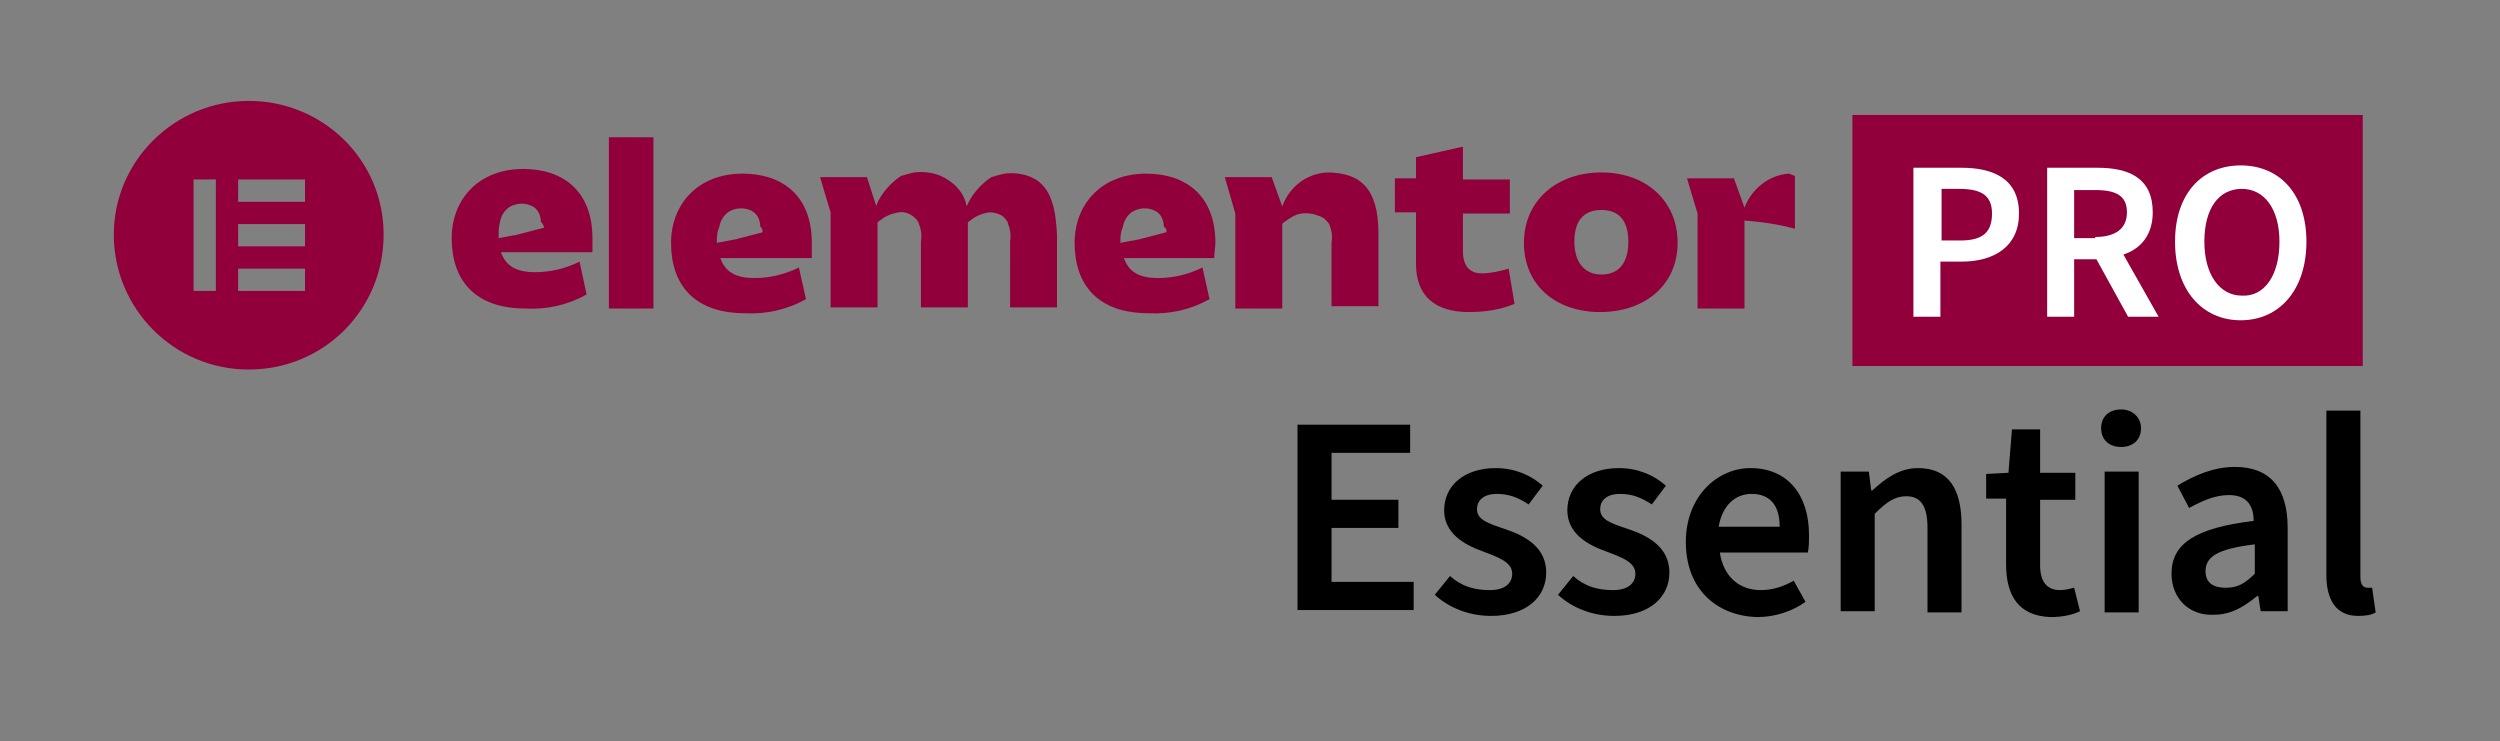 <svg xmlns="http://www.w3.org/2000/svg" xmlns:xlink="http://www.w3.org/1999/xlink" id="Layer_1" x="0px" y="0px" viewBox="0 0 213.1 63.2" style="enable-background:new 0 0 213.1 63.2;" xml:space="preserve"><rect x="0" y="0" width="213.1" height="63.2" fill="#808080" stroke="none"/><style type="text/css">	.st0{fill:#92003B;}	.st1{fill-rule:evenodd;clip-rule:evenodd;fill:#92003B;}	.st2{fill:none;}	.st3{fill:#FFFFFF;}</style><path class="st0" d="M103.6,20.7c0-4.1-2.6-5.9-5.9-5.9c-3.8,0-6.1,2.6-6.1,5.9c0,3.6,2,6,6.3,6c1.8,0.1,3.6-0.3,5.2-1.2l-0.6-2.7 c-1.2,0.6-2.5,0.9-3.8,0.9c-1.7,0-2.5-0.6-2.9-1.7h7.7C103.5,21.5,103.6,21.1,103.6,20.7z M99.4,19.8l-2.3,0.6l-1.6,0.3l0,0 c0-0.4,0-0.9,0.2-1.3c0.1-0.6,0.4-1.1,0.9-1.4c0.6-0.3,1.2-0.3,1.7-0.1c0.6,0.2,0.9,0.8,0.9,1.4C99.4,19.5,99.5,19.6,99.4,19.8 L99.4,19.8z"></path><path class="st0" d="M69.2,20.7c0-4.1-2.6-5.9-5.9-5.9c-3.8,0-6.1,2.6-6.1,5.9c0,3.6,2,6,6.3,6c1.8,0.1,3.6-0.3,5.2-1.2l-0.6-2.7 c-1.2,0.6-2.5,0.9-3.8,0.9c-1.7,0-2.5-0.6-2.9-1.7h7.8C69.2,21.5,69.2,21.1,69.2,20.7z M65,19.8l-2.3,0.6l-1.6,0.3l0,0 c0-0.4,0-0.9,0.2-1.3c0.1-0.6,0.4-1.1,0.9-1.4c0.6-0.3,1.2-0.3,1.7-0.1c0.6,0.2,0.9,0.8,0.9,1.4C65,19.5,65,19.6,65,19.8L65,19.8z"></path><rect x="51.9" y="11.7" class="st0" width="3.8" height="14.6"></rect><path class="st0" d="M104.4,15.1h4l0.9,2.5c0.6-1.7,2.1-2.8,3.8-2.9c2.9,0,4.4,1.4,4.4,5.2v6.2h-4v-3.7c0-0.6,0-1.2,0-1.7 c0.1-0.6,0-1.1-0.2-1.6c-0.2-0.3-0.5-0.6-0.9-0.7c-0.7-0.3-1.5-0.3-2.1,0c-0.2,0.1-1,0.6-1,0.7v7.2h-4v-8.1L104.4,15.1z"></path><path class="st0" d="M120.7,18.1h-1.8v-2.9h1.8v-1.8l4-0.9v2.8h4v2.9h-4v3.2c0,1.3,0.6,1.9,1.6,1.9c0.8,0,1.6-0.2,2.3-0.4l0.5,3 c-1.2,0.5-2.5,0.7-3.9,0.7c-2.9,0-4.5-1.4-4.5-4.1L120.7,18.1L120.7,18.1z"></path><path class="st0" d="M136.5,14.7c3.8,0,6.5,2.4,6.5,6s-2.8,5.9-6.6,5.9c-3.8,0-6.5-2.3-6.5-5.9S132.7,14.7,136.5,14.7z M136.5,23.4 c1.5,0,2.3-1,2.3-2.8s-0.8-2.7-2.3-2.7c-1.5,0-2.3,0.9-2.3,2.7S135.1,23.4,136.5,23.4L136.5,23.4z"></path><path class="st0" d="M87.9,15.1c-0.7-0.3-1.5-0.4-2.3-0.3c-0.4,0.1-0.8,0.2-1.1,0.3c-0.9,0.6-1.7,1.5-2.1,2.5 c-0.2-1.2-1.1-2.1-2.2-2.6c-0.7-0.3-1.5-0.4-2.3-0.3c-0.4,0.1-0.8,0.2-1.1,0.3c-0.9,0.6-1.7,1.5-2.1,2.5v0.1l-0.8-2.5h-4l0.9,3v8.1 h4V19c0-0.1,0.2-0.2,0.2-0.2c0.5-0.4,1-0.6,1.6-0.7c0.6-0.1,1.2,0.2,1.6,0.7c0,0.1,0.1,0.1,0.1,0.2c0.2,0.5,0.3,1,0.2,1.6 c0,0.6,0,1.2,0,1.7c0,1.3,0,2.6,0,3.9h4V19c0-0.1,0.2-0.2,0.2-0.2c0.5-0.4,1-0.6,1.6-0.7c0.6,0,1.2,0.2,1.5,0.7 c0.1,0.1,0.1,0.1,0.1,0.2c0.2,0.5,0.3,1,0.2,1.6c0,0.6,0,1.2,0,1.7v3.9h4V20C90,18.3,89.8,15.9,87.9,15.1z"></path><path class="st0" d="M152.5,14.8c-1.7,0.1-3.2,1.3-3.8,2.9l-0.9-2.5h-4l0.9,3v8.1h4v-7.5c1.4,0.1,2.8,0.3,4.3,0.7V15L152.5,14.8z"></path><path class="st0" d="M50.5,20.3c0-4.1-2.6-5.9-5.9-5.9c-3.8,0-6.1,2.6-6.1,5.9c0,3.6,2,6,6.3,6c1.8,0.1,3.6-0.3,5.2-1.2l-0.6-2.8 c-1.2,0.6-2.5,0.9-3.8,0.9c-1.7,0-2.5-0.6-2.9-1.7h7.8C50.5,21.1,50.5,20.7,50.5,20.3z M46.4,19.4L44.1,20l-1.6,0.3l0,0 c0-0.4,0-0.9,0.1-1.3c0.1-0.6,0.4-1.1,0.9-1.4c0.6-0.3,1.2-0.3,1.7-0.1c0.6,0.2,0.9,0.8,0.9,1.4C46.3,19.1,46.3,19.2,46.4,19.4 L46.4,19.4z"></path><path class="st1" d="M20.3,22.9H26v1.9h-5.7V22.9z M26,19.1h-5.7V21H26V19.1z M20.3,15.3H26v1.9h-5.7V15.3z M18.4,15.3h-1.9v9.5h1.9 V15.3z M9.7,20c0,6.3,5.1,11.5,11.5,11.5S32.7,26.4,32.7,20S27.5,8.6,21.2,8.6S9.7,13.7,9.7,20L9.7,20z"></path><rect x="5" y="5" class="st2" width="152.7" height="30.1"></rect><rect x="157.9" y="9.8" class="st0" width="43.5" height="21.4"></rect><g>	<path class="st3" d="M163.2,14.3h4c2.8,0,4.9,1,4.9,3.9c0,2.8-2.1,4.1-4.9,4.1h-1.8V27h-2.3V14.3z M167.1,20.5  c1.9,0,2.7-0.7,2.7-2.3c0-1.6-1-2.1-2.8-2.1h-1.5v4.4H167.1z"></path>	<path class="st3" d="M174.5,14.3h4.3c2.7,0,4.7,0.9,4.7,3.8c0,1.9-1,3.1-2.5,3.6l3,5.3h-2.6l-2.7-4.9h-1.9V27h-2.3V14.3z   M178.6,20.2c1.7,0,2.7-0.7,2.7-2.1c0-1.4-0.9-1.9-2.7-1.9h-1.8v4.1H178.6z"></path>	<path class="st3" d="M185.4,20.6c0-4.1,2.3-6.5,5.6-6.5c3.3,0,5.6,2.4,5.6,6.5c0,4.1-2.3,6.7-5.6,6.7  C187.7,27.3,185.4,24.7,185.4,20.6z M194.3,20.6c0-2.8-1.3-4.5-3.2-4.5c-2,0-3.2,1.7-3.2,4.5c0,2.8,1.3,4.6,3.2,4.6  C193,25.3,194.3,23.5,194.3,20.6z"></path></g><g>	<path d="M110.6,36.2h9.6v2.4h-6.7v4h5.7v2.4h-5.7v4.6h7v2.4h-9.9V36.2z"></path>	<path d="M122.3,50.7l1.3-1.6c1,0.9,2.1,1.2,3.4,1.2c1.3,0,1.9-0.6,1.9-1.4c0-1-1.2-1.4-2.5-1.9c-1.7-0.6-3.3-1.6-3.3-3.5  c0-2.1,1.7-3.6,4.4-3.6c1.6,0,3,0.6,4,1.5l-1.2,1.6c-0.9-0.6-1.7-0.9-2.7-0.9c-1.2,0-1.7,0.6-1.7,1.3c0,0.9,0.9,1.2,2.4,1.7  c1.8,0.6,3.5,1.6,3.5,3.7s-1.7,3.7-4.7,3.7C125.2,52.5,123.5,51.8,122.3,50.7z"></path>	<path d="M132.8,50.7l1.3-1.6c1,0.9,2.1,1.2,3.4,1.2c1.3,0,1.9-0.6,1.9-1.4c0-1-1.2-1.4-2.5-1.9c-1.7-0.6-3.3-1.6-3.3-3.5  c0-2.1,1.7-3.6,4.4-3.6c1.6,0,3,0.6,4,1.5l-1.2,1.6c-0.9-0.6-1.7-0.9-2.7-0.9c-1.2,0-1.7,0.6-1.7,1.3c0,0.9,0.9,1.2,2.4,1.7  c1.8,0.6,3.5,1.6,3.5,3.7s-1.7,3.7-4.7,3.7C135.7,52.5,134,51.8,132.8,50.7z"></path>	<path d="M143.7,46.2c0-3.9,2.7-6.3,5.5-6.3c3.2,0,5,2.3,5,5.7c0,0.6,0,1-0.1,1.5h-7.5c0.3,2,1.6,3.2,3.5,3.2c1,0,1.9-0.3,2.8-0.8  l1,1.8c-1.1,0.8-2.6,1.3-4.1,1.3C146.3,52.5,143.7,50.2,143.7,46.2z M151.7,44.9c0-1.8-0.8-2.8-2.4-2.8c-1.4,0-2.5,1-2.8,2.8H151.7  z"></path>	<path d="M156.9,40.2h2.4l0.2,1.6h0.1c1.1-1,2.3-1.9,3.9-1.9c2.6,0,3.7,1.8,3.7,4.8v7.5h-2.9V45c0-1.9-0.6-2.7-1.8-2.7  c-1,0-1.7,0.5-2.7,1.5v8.3h-2.9V40.2z"></path>	<path d="M171,48.1v-5.6h-1.7v-2.1l1.9-0.1l0.3-3.7h2.4v3.7h3v2.3h-3v5.6c0,1.4,0.6,2.1,1.7,2.1c0.4,0,0.8-0.1,1.2-0.2l0.5,2  c-0.6,0.3-1.5,0.5-2.5,0.5C172,52.5,171,50.7,171,48.1z"></path>	<path d="M179.1,36.5c0-1,0.7-1.6,1.7-1.6c1,0,1.7,0.7,1.7,1.6c0,1-0.7,1.6-1.7,1.6C179.8,38.1,179.1,37.5,179.1,36.5z M179.4,40.2  h2.9v12h-2.9V40.2z"></path>	<path d="M185.1,48.9c0-2.6,2.1-3.9,7-4.5c0-1.2-0.5-2.2-2.1-2.2c-1.2,0-2.3,0.5-3.4,1.1l-1-1.9c1.3-0.8,3-1.6,4.9-1.6  c3,0,4.5,1.8,4.5,5.2v7.1h-2.3l-0.2-1.3h-0.1c-1.1,0.9-2.2,1.6-3.7,1.6C186.6,52.5,185.1,51,185.1,48.9z M192.2,48.9v-2.5  c-3.3,0.4-4.2,1.1-4.2,2.3c0,1,0.7,1.4,1.7,1.4S191.3,49.8,192.2,48.9z"></path>	<path d="M198.3,49V35h2.9v14.2c0,0.7,0.3,0.9,0.6,0.9c0.1,0,0.2,0,0.4,0l0.3,2.1c-0.3,0.2-0.8,0.3-1.5,0.3  C199.1,52.5,198.3,51.1,198.3,49z"></path></g></svg>
